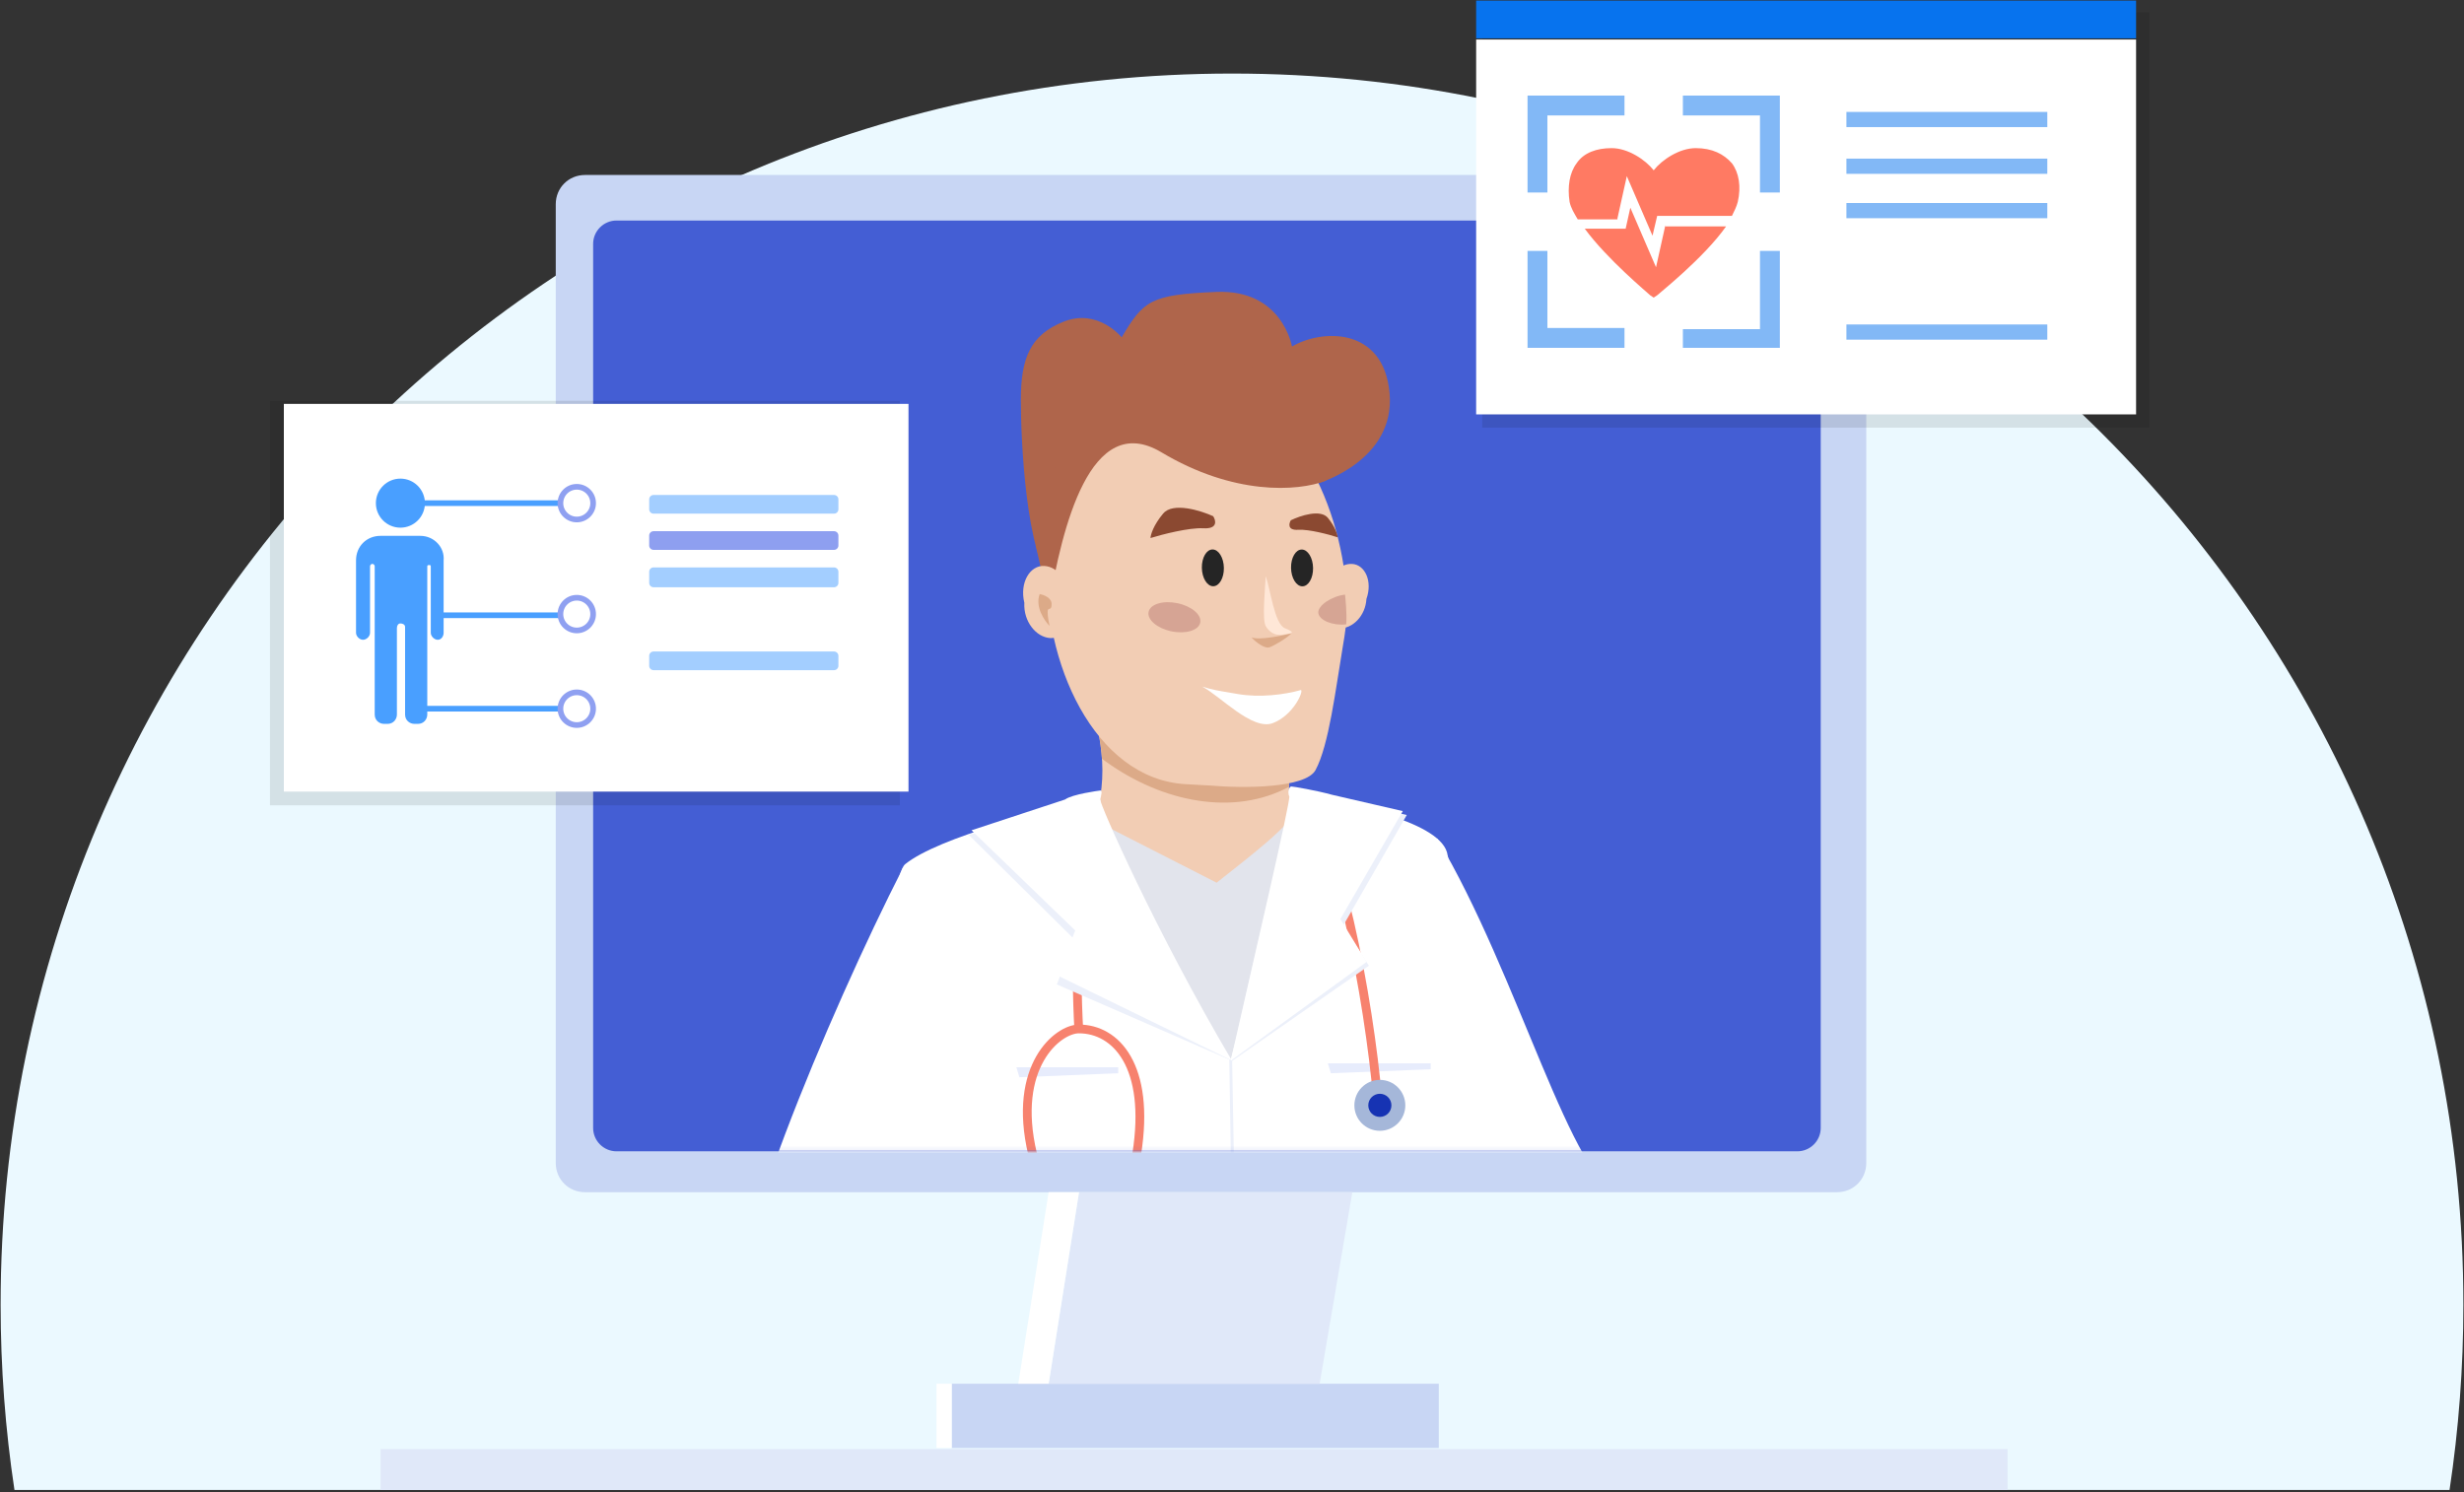 <svg width="629" height="381" viewBox="0 0 629 381" fill="none" xmlns="http://www.w3.org/2000/svg" aria-hidden="true"><rect x="0" y="0" width="629" height="381" fill="#333333" stroke="none"/><path d="M314.5 18.781C140.894 18.781 0.158 159.516 0.158 333.122C0.158 349.195 1.365 364.986 3.692 380.41H625.308C627.635 364.986 628.841 349.195 628.841 333.122C628.841 159.516 488.105 18.781 314.5 18.781Z" fill="#EBF9FF"/><path d="M468.959 44.676H149.325C145.151 44.676 141.871 47.956 141.871 52.13V296.924C141.871 301.099 145.151 304.379 149.325 304.379H468.959C473.134 304.379 476.413 301.099 476.413 296.924V52.13C476.712 47.956 473.134 44.676 468.959 44.676Z" fill="#C8D6F4"/><path d="M459.121 56.303H157.376C154.097 56.303 151.413 58.987 151.413 62.267V287.978C151.413 291.258 154.097 293.942 157.376 293.942H458.822C462.102 293.942 464.786 291.258 464.786 287.978V62.267C465.084 58.987 462.4 56.303 459.121 56.303Z" fill="#445ED4"/><path d="M366.985 353.278H242.948V369.677H367.284V353.278H366.985Z" fill="#C8D6F4"/><path d="M242.948 353.278H239.072V369.677H242.948V353.278Z" fill="#fff"/><path d="M275.451 304.377L267.698 353.276H336.873L345.221 304.377H275.451Z" fill="#E0E8F9"/><path d="M267.696 304.377L259.943 353.276H267.696L275.448 304.377H267.696Z" fill="#fff"/><path d="M287.674 274.56C287.674 270.386 286.481 266.212 284.394 262.634C283.202 260.845 281.711 259.354 279.624 258.161C277.835 256.969 275.449 256.372 273.362 256.074C271.871 255.776 270.38 255.776 268.89 256.372C267.399 256.968 266.206 257.863 265.312 259.056C262.926 262.336 262.628 267.703 263.523 273.964L261.734 274.56C260.839 267.702 261.137 261.441 263.821 257.863C265.013 256.372 266.504 255.18 268.293 254.583C270.082 253.987 271.871 253.689 273.66 254.285C276.046 254.583 278.729 255.179 280.816 256.372C282.903 257.565 284.692 259.354 286.183 261.441C288.569 265.615 289.761 270.386 289.761 275.455C288.867 275.157 288.27 274.858 287.674 274.56Z" fill="#F7826E"/><path d="M512.79 369.974H97.147V380.409H512.492V369.974H512.79Z" fill="#E0E8F9"/><path opacity=".1" d="M378.387 3.184H548.671V109.184H378.387V3.184Z" fill="#000"/><path d="M376.825 10.086H545.289V105.798H376.825V10.086Z" fill="#fff"/><path d="M376.825 0.147H545.289V9.789H376.825V0.147Z" fill="#0773EE"/><path d="M412.903 55.708L415.288 44.974L421.848 60.181L423.04 55.112H442.123C442.719 53.919 443.315 52.727 443.614 51.534C444.508 47.658 443.912 44.08 442.123 41.694C440.036 39.309 437.054 37.818 432.88 37.818C428.705 37.818 424.233 40.8 422.146 43.483C420.059 40.8 415.586 37.818 411.412 37.818C407.536 37.818 404.256 39.011 402.467 41.694C400.678 44.08 400.081 47.658 400.678 51.534C400.976 53.025 401.87 54.516 402.765 56.007H412.903V55.708Z" fill="#FF7A63"/><path d="M425.128 57.496L422.743 68.23L416.183 53.024L414.991 58.391H404.555C410.22 66.143 420.656 74.79 421.252 75.386L422.146 75.983L423.041 75.386C423.637 74.79 434.968 65.845 440.633 57.795H425.128V57.496Z" fill="#FF7A63"/><path opacity=".5" d="M449.281 83.736V64.058H454.35V88.805H429.602V84.035H449.281V83.736ZM395.015 83.736H414.694V88.805H389.946V64.058H395.015V83.736ZM454.35 29.47V49.149H449.281V29.47H429.602V24.401H454.35V29.47ZM395.015 29.47V49.149H389.946V24.401H414.694V29.47H395.015ZM471.346 28.576H522.63V32.452H471.346V28.576ZM471.346 40.502H522.63V44.379H471.346V40.502ZM471.346 51.833H522.63V55.709H471.346V51.833ZM471.346 82.842H522.63V86.718H471.346V82.842Z" fill="#0773EE"/><path opacity=".1" d="M229.713 102.334H68.917V205.61H229.713V102.334Z" fill="#000"/><path d="M231.917 103.115H72.461V202.106H231.917V103.115Z" fill="#fff"/><path d="M107.284 136.808H97.146C93.568 136.808 90.885 139.491 90.885 143.069V161.555C90.885 162.45 91.779 163.344 92.674 163.344 93.568 163.344 94.463 162.45 94.463 161.555V144.56C94.463 144.262 94.761 143.964 95.059 143.964 95.357 143.964 95.655 144.262 95.655 144.56V182.427C95.655 183.918 96.848 184.812 98.041 184.812H98.935C100.426 184.812 101.321 183.62 101.321 182.427V160.363C101.321 159.766 101.619 159.17 102.215 159.17 102.811 159.17 103.408 159.468 103.408 160.065V182.427C103.408 183.918 104.6 184.812 105.793 184.812H106.688C108.178 184.812 109.073 183.62 109.073 182.427V154.996 144.56C109.073 144.262 109.371 144.262 109.669 144.262 109.967 144.262 109.967 144.56 109.967 144.56V161.555C109.967 162.45 110.862 163.344 111.756 163.344 112.651 163.344 113.247 162.45 113.247 161.555V143.069C113.545 139.789 110.862 136.808 107.284 136.808zM102.215 134.719C105.673 134.719 108.476 131.916 108.476 128.458 108.476 125 105.673 122.196 102.215 122.196 98.757 122.196 95.953 125 95.953 128.458 95.953 131.916 98.757 134.719 102.215 134.719z" fill="#499FFF"/><path d="M102.217 128.459H143.364M111.162 157.083H143.662M105.497 180.937H143.662" stroke="#499FFF" stroke-width="1.445" stroke-miterlimit="10"/><path d="M147.238 132.633C149.543 132.633 151.412 130.764 151.412 128.459 151.412 126.154 149.543 124.285 147.238 124.285 144.932 124.285 143.063 126.154 143.063 128.459 143.063 130.764 144.932 132.633 147.238 132.633zM147.238 160.959C149.543 160.959 151.412 159.09 151.412 156.784 151.412 154.479 149.543 152.61 147.238 152.61 144.932 152.61 143.063 154.479 143.063 156.784 143.063 159.09 144.932 160.959 147.238 160.959zM147.238 185.112C149.543 185.112 151.412 183.243 151.412 180.938 151.412 178.632 149.543 176.763 147.238 176.763 144.932 176.763 143.063 178.632 143.063 180.938 143.063 183.243 144.932 185.112 147.238 185.112z" stroke="#8FA0F1" stroke-width="1.445" stroke-miterlimit="10"/><path opacity=".5" d="M165.722 127.49C165.722 126.873 166.223 126.372 166.841 126.372H212.906C213.524 126.372 214.025 126.873 214.025 127.49V130.023C214.025 130.641 213.524 131.142 212.906 131.142H166.841C166.223 131.142 165.722 130.641 165.722 130.023V127.49Z" fill="#499FFF"/><path opacity=".5" d="M165.722 136.737C165.722 136.119 166.223 135.618 166.841 135.618H212.906C213.524 135.618 214.025 136.119 214.025 136.737V139.269C214.025 139.887 213.524 140.388 212.906 140.388H166.841C166.223 140.388 165.722 139.887 165.722 139.269V136.737Z" fill="#1F41E2"/><path opacity=".5" d="M165.722 145.983C165.722 145.365 166.223 144.864 166.841 144.864H212.906C213.524 144.864 214.025 145.365 214.025 145.983V148.814C214.025 149.432 213.524 149.933 212.906 149.933H166.841C166.223 149.933 165.722 149.432 165.722 148.814V145.983ZM165.722 167.451C165.722 166.833 166.223 166.332 166.841 166.332H212.906C213.524 166.332 214.025 166.833 214.025 167.451V169.983C214.025 170.601 213.524 171.102 212.906 171.102H166.841C166.223 171.102 165.722 170.601 165.722 169.983V167.451Z" fill="#499FFF"/><mask id="doctor-on-screen_svg__a" style="mask-type:alpha" maskUnits="userSpaceOnUse" x="151" y="56" width="314" height="238"><path d="M459.121 56.303H157.376C154.097 56.303 151.413 58.986 151.413 62.266V287.978C151.413 291.258 154.097 293.941 157.376 293.941H458.822C462.102 293.941 464.786 291.258 464.786 287.978V62.266C465.084 58.986 462.4 56.303 459.121 56.303Z" fill="#445ED4"/></mask><g mask="url(#doctor-on-screen_svg__a)"><path d="M348.814 152.921C348.581 157.231 345.261 160.556 341.965 160.378C338.669 160.2 338.531 155.768 338.764 151.458C338.997 147.148 341.857 143.798 345.153 143.976C348.449 144.154 350.439 148.405 348.814 152.921Z" fill="#F2CDB4"/><path d="M336.727 123.305C336.727 123.305 356.21 117.569 354.729 100.435C353.247 83.3 337.268 84.041 329.807 88.477C329.807 88.477 327.388 73.827 310.499 74.528C293.611 75.229 291.924 76.751 286.335 86.129C286.335 86.129 280.319 78.66 271.574 82.105C262.829 85.551 260.627 91.654 260.601 102.024C260.576 112.393 261.921 141.966 268.774 148.789C276.173 155.411 336.727 123.305 336.727 123.305Z" fill="#AF654B"/><path d="M311.12 221.576L280.817 202.095L275.586 204.981C281.298 225.243 293.01 266.165 294.165 267.752C295.319 269.339 305.047 287.413 314.366 294.628L333.847 254.404L329.698 202.095L311.12 221.576Z" fill="#E2E4EC"/><path d="M219.386 502.303C225.487 516.132 294.585 514.226 314.075 513.548C316.404 501.905 316.413 365.411 314.117 270.479C297.39 245.389 281.678 231.656 280.907 203.847C267.688 206.559 239.622 213.711 231.08 220.626C222.538 227.541 219.725 411.291 219.386 502.303Z" fill="#fff"/><path d="M369.374 217.575C366.934 209.44 342.935 204.695 331.241 203.339L314.157 270.765L319.704 516.455C324.178 519.302 388.695 496.54 395.305 494.168C390.39 402.479 371.815 225.71 369.374 217.575Z" fill="#fff"/><path d="M338.966 271.47H365.215V272.996L339.738 274.012 338.966 271.47zM259.461 272.486H285.453V274.012L260.225 275.029 259.461 272.486z" fill="#E7ECFC"/><path d="M351.652 280.431C349.605 256.292 341.216 209.474 331.882 205.197C320.215 199.851 280.79 199.499 277.72 216.51C275.264 230.118 274.381 244.497 275.405 263.29" stroke="#F7826E" stroke-width="2.238"/><path d="M330.133 206.897C327.591 200.288 330.055 192.83 331.75 189.102L279.38 183C280.058 185.034 281.414 190.627 281.414 196.728C281.414 202.83 280.058 207.745 279.38 209.439L310.577 225.362C317.356 219.939 331.166 209.582 330.133 206.897Z" fill="#F2CDB4"/><path fill-rule="evenodd" clip-rule="evenodd" d="M281.31 193.727C281.597 193.936 281.885 194.145 282.173 194.353C296.765 204.915 314.996 208.417 329.041 200.887C328.991 196.177 330.56 191.721 331.75 189.103L279.38 183.002C279.945 184.696 280.98 188.858 281.31 193.727Z" fill="#DCAA88"/><path d="M188.959 339.898C182.554 327.42 211.947 257.985 230.479 221.642L251.961 235.768C242.256 260.916 230.942 315.745 234.038 324.345 238.613 337.056 251.324 362.48 264.035 378.242L228.445 410.273C203.023 380.275 197.939 357.394 188.959 339.898zM414.027 305.027C401.567 303.204 387.59 248.604 366.833 214.016L357.283 231.582C364.081 263.843 384 304.594 378.945 311.128 373.89 317.663 379.988 339.966 366.833 350.278 353.679 360.591 467.922 340.962 467.922 340.962 462.985 328.869 457.125 315.105 450.635 310.111 437.415 306.044 427.087 306.938 414.027 305.027z" fill="#fff"/><path d="M359.115 208.084L335.034 202.434C332.94 201.305 330.322 201.305 329.799 201.305H329.798C329.275 201.305 329.275 201.305 329.798 202.434 330.217 203.338 317.971 252.452 314.435 270.929L349.455 246.556 342.845 236.387 359.115 208.084zM247.259 213.11L274.153 207.443C275.95 206.109 280.191 204.134 280.695 204.081 281.198 204.027 280.911 205.201 280.624 206.374 280.394 207.313 301.558 250.392 314.218 270.693L269.792 251.34 274.243 239.818 247.259 213.11z" fill="#ECF0FA"/><path d="M302.77 200.217C279.216 198.945 265.964 168.602 267.327 143.367C268.69 118.131 284.626 98.79 308.18 100.062C329.965 101.239 343.106 129.639 343.878 153.864C344.001 157.725 343.384 161.553 342.74 165.362C340.971 175.833 339.246 190.297 335.815 196.617C333.28 201.284 317.278 201.296 308.862 200.546L302.77 200.217Z" fill="#F2CDB4"/><ellipse cx="2.811" cy="4.696" rx="2.811" ry="4.696" transform="matrix(-1 -0.003 0.016 1 335.119 140.309)" fill="#252525"/><ellipse cx="2.811" cy="4.696" rx="2.811" ry="4.696" transform="matrix(-1 -0.003 0.016 1 312.352 140.291)" fill="#252525"/><path d="M328.012 160.4C325.34 159.336 324.29 150.362 323.11 147.074C322.927 150.458 322.175 158.268 323.108 159.846C323.885 161.159 325.325 162.425 327.439 162.03C328.939 161.749 331.499 161.789 328.012 160.4Z" fill="#FFE7D7"/><path d="M315.991 177.194C321.531 178.144 327.733 177.397 332.104 176.168C332.824 176.47 330.167 182.623 324.912 184.621C319.658 186.618 311.345 177.549 306.889 175.297C309.918 176.218 310.353 176.226 315.991 177.194Z" fill="#fff"/><ellipse cx="6.735" cy="3.674" rx="6.735" ry="3.674" transform="matrix(-0.979 -0.203 -0.203 0.979 307.139 155.362)" fill="#9E5353" fill-opacity=".33"/><path d="M296.937 131.102C299.423 128.145 306.479 130.329 309.696 131.791 310.412 132.903 310.915 135.077 307.203 134.876 303.491 134.676 296.648 136.453 293.69 137.366 293.736 136.51 294.45 134.058 296.937 131.102zM339 132.239C337.123 129.911 331.894 131.666 329.515 132.834 328.993 133.715 328.639 135.436 331.398 135.263 334.158 135.09 339.265 136.468 341.474 137.178 341.431 136.502 340.877 134.567 339 132.239z" fill="#8B4931"/><path d="M343.651 159.401C340.218 159.796 336.751 158.373 336.535 156.501C336.32 154.628 339.933 152.204 343.365 151.809C343.465 153.041 343.89 156.868 343.651 159.401Z" fill="#D6A594"/><circle cx="6.502" cy="6.502" r="6.502" transform="matrix(-1 0 0 1 358.744 275.702)" fill="#A5B7D9"/><circle cx="2.955" cy="2.955" r="2.955" transform="matrix(-1 0 0 1 355.199 279.249)" fill="#1633B3"/><path d="M290.182 296.653C287.537 304.106 279.474 319.179 268.381 319.845M263.654 296.653C266.299 304.106 274.362 319.179 285.455 319.845" stroke="#A5B7D9" stroke-width="1.713"/><path d="M263.583 294.616C258.264 272.155 270.086 262.698 275.405 262.698C284.872 262.698 293.728 272.155 290.181 294.616" stroke="#F7826E" stroke-width="2.238" stroke-linecap="round"/><path d="M358.098 207.083L340.114 202.931C336.004 201.798 330.139 200.796 329.625 200.796C329.111 200.796 328.603 202.206 329.116 203.339C329.528 204.245 319.983 245.265 314.166 270.824L348.849 245.591L342.169 234.643L358.098 207.083Z" fill="#fff"/><path d="M248.001 211.981L271.897 204.114C273.694 202.78 280.424 201.874 280.927 201.82C281.431 201.767 281.144 202.94 280.857 204.113L280.857 204.114C280.627 205.052 294.841 237.505 314.459 270.756L270.025 249.079L274.476 237.557L248.001 211.981Z" fill="#fff"/><path d="M316.739 393.511L314.539 270.764L313.807 270.495L315.785 394.616L316.739 393.511Z" fill="#ECF0FA"/><path d="M296.498 115.484C314.789 126.427 331.117 125.573 338.525 122.71C336.779 114.27 331.995 100.243 330.663 99.485C329.331 98.726 316.472 92.139 310.209 88.941L272.124 108.523L264.387 139.228L267.805 154.331C271.089 135.095 278.196 104.534 296.498 115.484Z" fill="#AF654B"/><path d="M261.487 153.892C261.23 158.658 264.484 162.71 268.129 162.907C271.774 163.103 272.454 158.246 272.712 153.48C272.969 148.713 270.223 144.689 266.578 144.492C262.932 144.295 260.238 148.732 261.487 153.892Z" fill="#F2CDB4"/><path d="M268.457 154.222C268.457 152.595 266.423 151.849 265.406 151.68 264.186 154.934 266.593 158.459 267.949 159.815 267.779 159.137 267.44 157.476 267.44 156.256 267.44 154.73 268.457 156.256 268.457 154.222zM319.482 162.729C321.515 163.542 327.617 162.22 329.65 161.712 328.803 162.729 325.278 164.864 324.058 165.271 322.837 165.678 320.498 163.915 319.482 162.729z" fill="#DCAA88"/></g></svg>